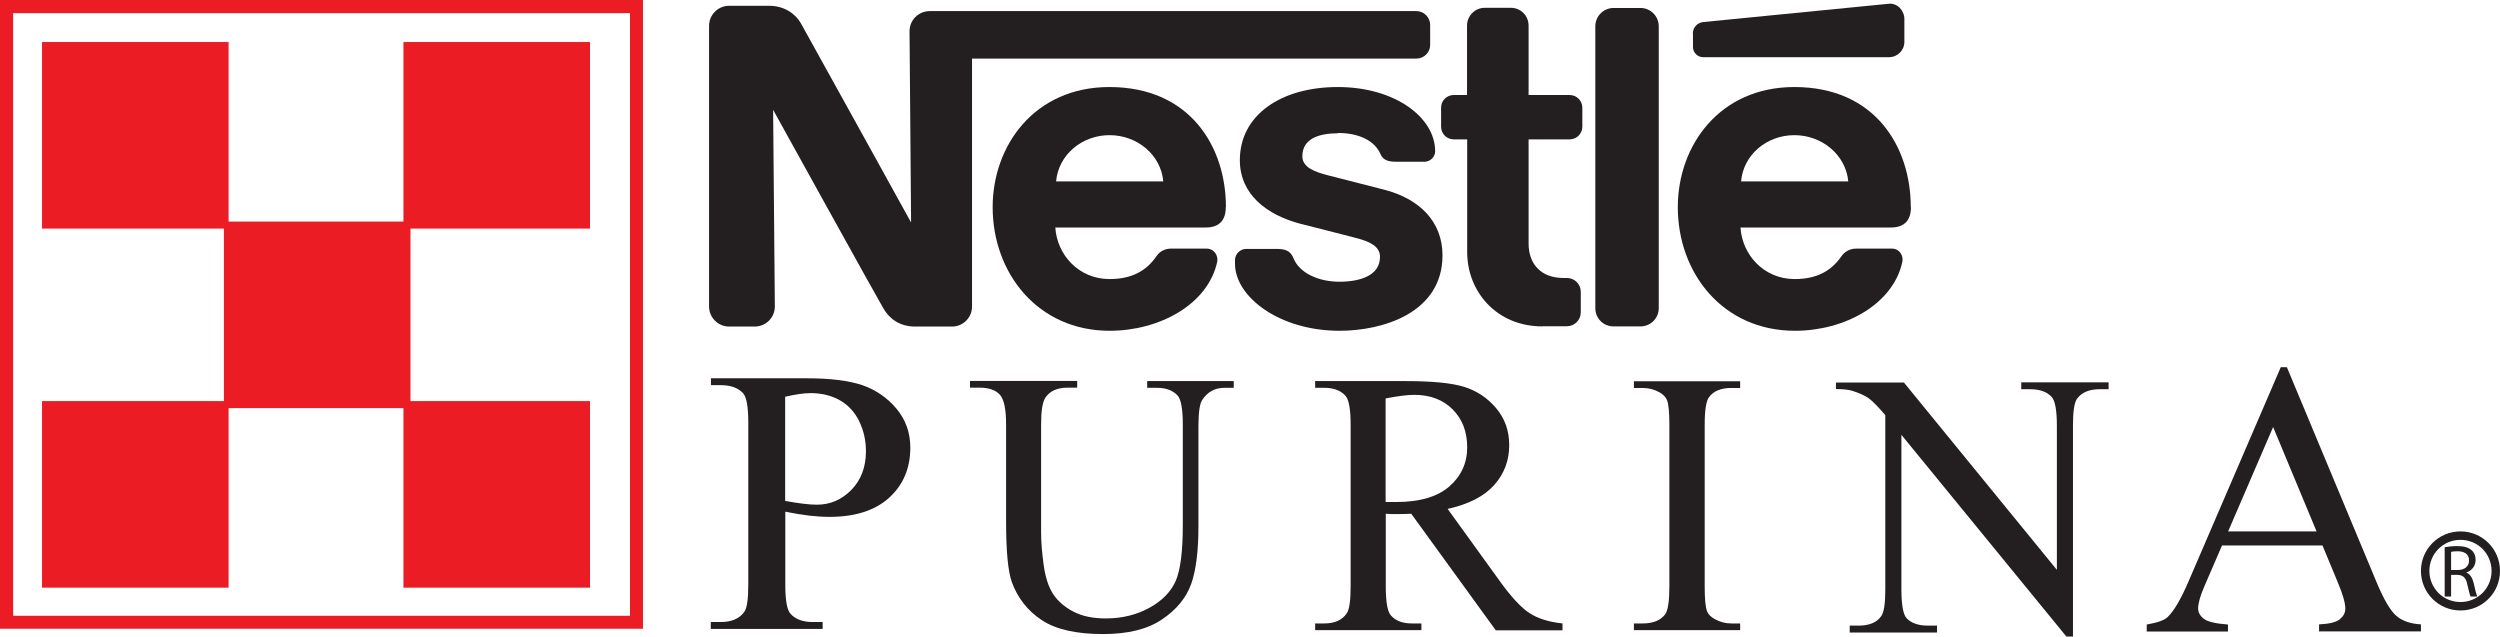 <?xml version="1.0" encoding="UTF-8"?>
<svg id="Layer_1" data-name="Layer 1" xmlns="http://www.w3.org/2000/svg" viewBox="0 0 160 40.75">
  <defs>
    <style>
      .cls-1 {
        fill-rule: evenodd;
      }

      .cls-1, .cls-2 {
        fill: #231f20;
      }

      .cls-3 {
        fill: #ec1c24;
      }
    </style>
  </defs>
  <path class="cls-2" d="M160,36.54h0s0,0,0,0c0,.7-.28,1.33-.74,1.79-.46.46-1.09.74-1.79.74h0s0,0,0,0h0c-.7,0-1.33-.28-1.79-.74-.46-.46-.74-1.09-.74-1.79h0s0,0,0,0c0-.7.28-1.33.74-1.79h0c.46-.46,1.09-.74,1.79-.74h0s0,0,0,0h0c.7,0,1.33.28,1.79.74.46.46.74,1.09.74,1.79h0ZM159.46,36.54h0s0,0,0,0c0-.55-.22-1.05-.58-1.41-.36-.36-.86-.58-1.41-.58h0s0,0,0,0h0c-.55,0-1.05.22-1.41.58h0c-.36.36-.58.86-.58,1.41h0s0,0,0,0c0,.55.22,1.04.58,1.41.36.36.86.58,1.41.58h0s0,0,0,0h0c.55,0,1.05-.22,1.41-.58.36-.36.58-.86.58-1.41h0Z"/>
  <path class="cls-2" d="M156.47,35.02c.21-.04.51-.07.79-.07.44,0,.73.09.93.27.16.14.25.36.25.61,0,.42-.27.7-.6.81h0c.24.1.39.33.47.66.1.45.18.76.24.88h-.43c-.05-.09-.12-.37-.21-.77-.09-.44-.27-.61-.65-.62h-.39v1.39h-.41v-3.15h0ZM156.88,36.48h.42c.44,0,.72-.24.72-.61,0-.41-.3-.59-.74-.59-.2,0-.34.02-.41.04v1.16h0Z"/>
  <path class="cls-2" d="M50.26,32.06c.44.08.82.14,1.16.18.34.04.62.06.86.06.86,0,1.59-.32,2.21-.95.62-.64.93-1.46.93-2.47,0-.7-.15-1.34-.44-1.94-.3-.6-.72-1.04-1.26-1.34-.54-.3-1.16-.44-1.85-.44-.42,0-.96.08-1.62.23v6.68h0ZM50.26,32.74v4.68c0,1.01.11,1.63.34,1.87.31.34.78.52,1.41.52h.64v.44h-7.16v-.44h.63c.71,0,1.21-.22,1.52-.66.17-.24.25-.82.25-1.73v-10.38c0-1-.11-1.63-.33-1.87-.32-.35-.8-.52-1.43-.52h-.63v-.44h6.14c1.5,0,2.68.15,3.55.44.86.3,1.59.8,2.18,1.5.59.7.89,1.54.89,2.5,0,1.31-.45,2.38-1.35,3.2-.9.82-2.18,1.23-3.82,1.23-.4,0-.84-.03-1.31-.08-.47-.06-.97-.14-1.51-.25h0Z"/>
  <path class="cls-2" d="M73.42,24.82v-.43h5.54v.43h-.59c-.62,0-1.09.26-1.43.78-.16.24-.24.8-.24,1.68v6.42c0,1.59-.16,2.82-.47,3.69-.32.87-.93,1.63-1.86,2.25-.92.63-2.18.94-3.77.94-1.73,0-3.04-.3-3.94-.9-.9-.6-1.53-1.41-1.9-2.42-.25-.69-.37-1.99-.37-3.9v-6.19c0-.97-.13-1.61-.4-1.91-.27-.3-.71-.45-1.31-.45h-.6v-.43h6.86v.43h-.61c-.66,0-1.13.21-1.41.62-.2.28-.29.86-.29,1.75v6.9c0,.61.06,1.32.17,2.11.11.79.32,1.41.62,1.86.3.44.73.81,1.29,1.1.56.29,1.25.43,2.06.43,1.04,0,1.97-.23,2.79-.68.82-.45,1.38-1.03,1.69-1.73.3-.7.45-1.9.45-3.58v-6.41c0-.98-.11-1.6-.32-1.85-.3-.34-.75-.51-1.34-.51h-.59Z"/>
  <path class="cls-2" d="M88.69,32.13c.15,0,.28,0,.38,0,.11,0,.2,0,.27,0,1.51,0,2.64-.33,3.41-.99.76-.66,1.15-1.5,1.15-2.51s-.31-1.8-.93-2.43c-.62-.62-1.44-.93-2.46-.93-.45,0-1.06.08-1.83.23v6.62h0ZM100,40.34h-4.27l-5.41-7.46c-.39.02-.71.02-.95.02-.1,0-.21,0-.32,0-.11,0-.23-.01-.36-.02v4.65c0,1,.11,1.62.33,1.86.3.34.74.51,1.33.51h.62v.43h-6.8v-.43h.59c.67,0,1.15-.22,1.44-.66.16-.24.24-.82.24-1.72v-10.33c0-1-.11-1.62-.33-1.86-.3-.34-.76-.51-1.35-.51h-.59v-.43h5.8c1.69,0,2.94.12,3.74.37.8.25,1.48.7,2.04,1.36.56.66.84,1.45.84,2.37,0,.98-.32,1.83-.96,2.55-.64.72-1.63,1.23-2.98,1.53l3.3,4.57c.75,1.05,1.4,1.75,1.94,2.1.54.35,1.25.57,2.11.66v.43h0Z"/>
  <path class="cls-2" d="M111.37,39.9v.43h-6.8v-.43h.56c.66,0,1.13-.19,1.43-.57.19-.25.28-.85.28-1.8v-10.33c0-.8-.05-1.33-.15-1.59-.08-.19-.24-.36-.48-.5-.34-.19-.7-.28-1.08-.28h-.56v-.43h6.8v.43h-.57c-.65,0-1.12.19-1.41.57-.2.25-.29.85-.29,1.8v10.33c0,.8.05,1.33.15,1.59.08.2.24.36.49.5.34.19.69.28,1.06.28h.57Z"/>
  <path class="cls-2" d="M117.51,24.48h4.34l9.79,11.99v-9.22c0-.98-.11-1.6-.33-1.84-.29-.33-.76-.5-1.39-.5h-.56v-.44h5.59v.44h-.57c-.68,0-1.16.21-1.45.61-.18.25-.26.83-.26,1.72v13.5h-.42l-10.56-12.91v9.88c0,.98.11,1.6.32,1.84.3.33.76.49,1.39.49h.57v.44h-5.59v-.44h.56c.69,0,1.18-.2,1.46-.61.18-.25.26-.83.26-1.72v-11.14c-.46-.54-.82-.9-1.06-1.08-.24-.17-.59-.33-1.06-.48-.23-.07-.57-.11-1.04-.11v-.44h0Z"/>
  <path class="cls-2" d="M148.26,34.01l-2.78-6.68-2.88,6.68h5.66ZM148.63,34.91h-6.42l-1.12,2.59c-.28.64-.41,1.12-.41,1.44,0,.25.12.47.36.66.24.19.76.31,1.55.37v.45h-5.2v-.45c.69-.12,1.14-.28,1.34-.48.41-.39.87-1.18,1.38-2.38l5.86-13.61h.39l5.74,13.76c.46,1.1.88,1.82,1.26,2.15.38.33.9.51,1.58.55v.45h-6.52v-.45c.66-.03,1.1-.14,1.33-.33.23-.19.35-.41.35-.68,0-.36-.16-.92-.49-1.7l-.98-2.36h0Z"/>
  <path class="cls-3" d="M40.74,40.24H0V0h41.15v40.24h-.42ZM.84,39.41h39.48V.84H.84v38.57h0Z"/>
  <polygon class="cls-3" points="14.63 14.63 2.69 14.63 2.69 2.69 14.63 2.69 14.63 14.63 14.63 14.63"/>
  <polygon class="cls-3" points="26.27 26.12 14.33 26.12 14.33 14.18 26.27 14.18 26.27 26.12 26.27 26.12"/>
  <polygon class="cls-3" points="37.76 14.63 25.82 14.63 25.82 2.69 37.76 2.69 37.76 14.63 37.76 14.63"/>
  <polygon class="cls-3" points="14.63 37.61 2.69 37.61 2.69 25.67 14.63 25.67 14.63 37.61 14.63 37.61"/>
  <polygon class="cls-3" points="37.76 37.61 25.82 37.61 25.82 25.67 37.76 25.67 37.76 37.61 37.76 37.61"/>
  <g>
    <path class="cls-1" d="M106.16,1.68c0-.64-.52-1.17-1.17-1.17h-1.72c-.65,0-1.17.53-1.17,1.17v18.05c0,.64.51,1.16,1.17,1.16h1.72c.65,0,1.17-.52,1.17-1.17V1.68h0Z"/>
    <path class="cls-1" d="M108.35,2.15v.86c0,.36.3.65.65.65h11.9c.54,0,.98-.44.98-.98v-1.46c0-.54-.44-1.03-.99-.98,0,0-11.5,1.13-11.87,1.17-.43.04-.68.39-.68.74h0Z"/>
    <path class="cls-1" d="M98.72,20.89c-2.96,0-4.82-2.25-4.82-4.75v-7.22h-.86c-.45,0-.81-.36-.81-.81v-1.22c0-.45.36-.81.81-.81h.85s0-4.44,0-4.44c0-.63.51-1.14,1.13-1.14h1.68c.63,0,1.13.51,1.13,1.14v4.44h2.62c.45,0,.82.36.82.81v1.22c0,.45-.37.81-.82.81h-2.62v6.67c0,1.31.8,2.2,2.22,2.2h.23c.49,0,.89.39.89.89v1.31c0,.49-.4.89-.89.89h-1.58Z"/>
    <path class="cls-1" d="M78.46,13.26c0-3.85-2.28-7.69-7.46-7.69-4.79,0-7.47,3.74-7.47,7.69,0,4.21,2.88,7.91,7.49,7.91,3.17,0,6.29-1.68,6.88-4.41.08-.37-.17-.85-.69-.85h-2.26c-.41,0-.75.2-.94.49-.65.95-1.6,1.46-3,1.46-1.98,0-3.36-1.56-3.47-3.3h9.63c.88,0,1.28-.48,1.28-1.3h0ZM67.59,11.61c.15-1.7,1.65-2.96,3.42-2.96s3.29,1.26,3.44,2.96h-6.86Z"/>
    <path class="cls-1" d="M122.29,13.26c0-3.85-2.27-7.69-7.45-7.69-4.79,0-7.46,3.74-7.46,7.69,0,4.21,2.87,7.91,7.5,7.91,3.16,0,6.28-1.68,6.87-4.41.08-.37-.16-.85-.68-.85h-2.27c-.41,0-.75.2-.95.49-.65.95-1.59,1.46-2.99,1.46-1.98,0-3.36-1.56-3.47-3.3h9.63c.88,0,1.28-.48,1.28-1.3h0ZM111.43,11.61c.14-1.7,1.64-2.96,3.41-2.96s3.29,1.26,3.45,2.96h-6.86Z"/>
    <path class="cls-1" d="M90.66.71h-31.15c-.72,0-1.3.57-1.3,1.29l.1,12.24s-6.7-12.13-7.06-12.76c-.33-.58-1.04-1.11-2.02-1.11h-2.57c-.71,0-1.28.58-1.28,1.29v17.96c0,.7.58,1.28,1.28,1.28h1.64c.72,0,1.29-.58,1.29-1.28l-.11-12.59s6.78,12.26,7.07,12.73c.39.66,1.05,1.14,2.02,1.14h2.36c.7,0,1.28-.57,1.28-1.28V3.75h28.44c.48,0,.88-.39.88-.87v-1.29c0-.48-.4-.88-.88-.88h0Z"/>
    <path class="cls-1" d="M85.62,8.51c1.35,0,2.36.49,2.73,1.35.17.4.52.49.98.49h1.86c.31,0,.66-.28.66-.67,0-2.17-2.58-4.11-6.23-4.11s-6.27,1.8-6.27,4.68c0,2.2,1.74,3.51,3.87,4.07.97.25,2.63.66,3.45.88.87.22,1.65.5,1.65,1.24,0,1.18-1.24,1.59-2.6,1.59s-2.56-.57-2.93-1.49c-.21-.54-.59-.61-1.15-.61h-1.89c-.33,0-.71.28-.71.72v.23c0,2.1,2.81,4.29,6.69,4.29,2.76,0,6.59-1.14,6.59-4.83,0-2.13-1.44-3.62-3.77-4.21-.91-.23-3.09-.79-3.56-.91-.84-.22-1.64-.5-1.64-1.22,0-1.1,1.01-1.47,2.29-1.47h0Z"/>
  </g>
</svg>
